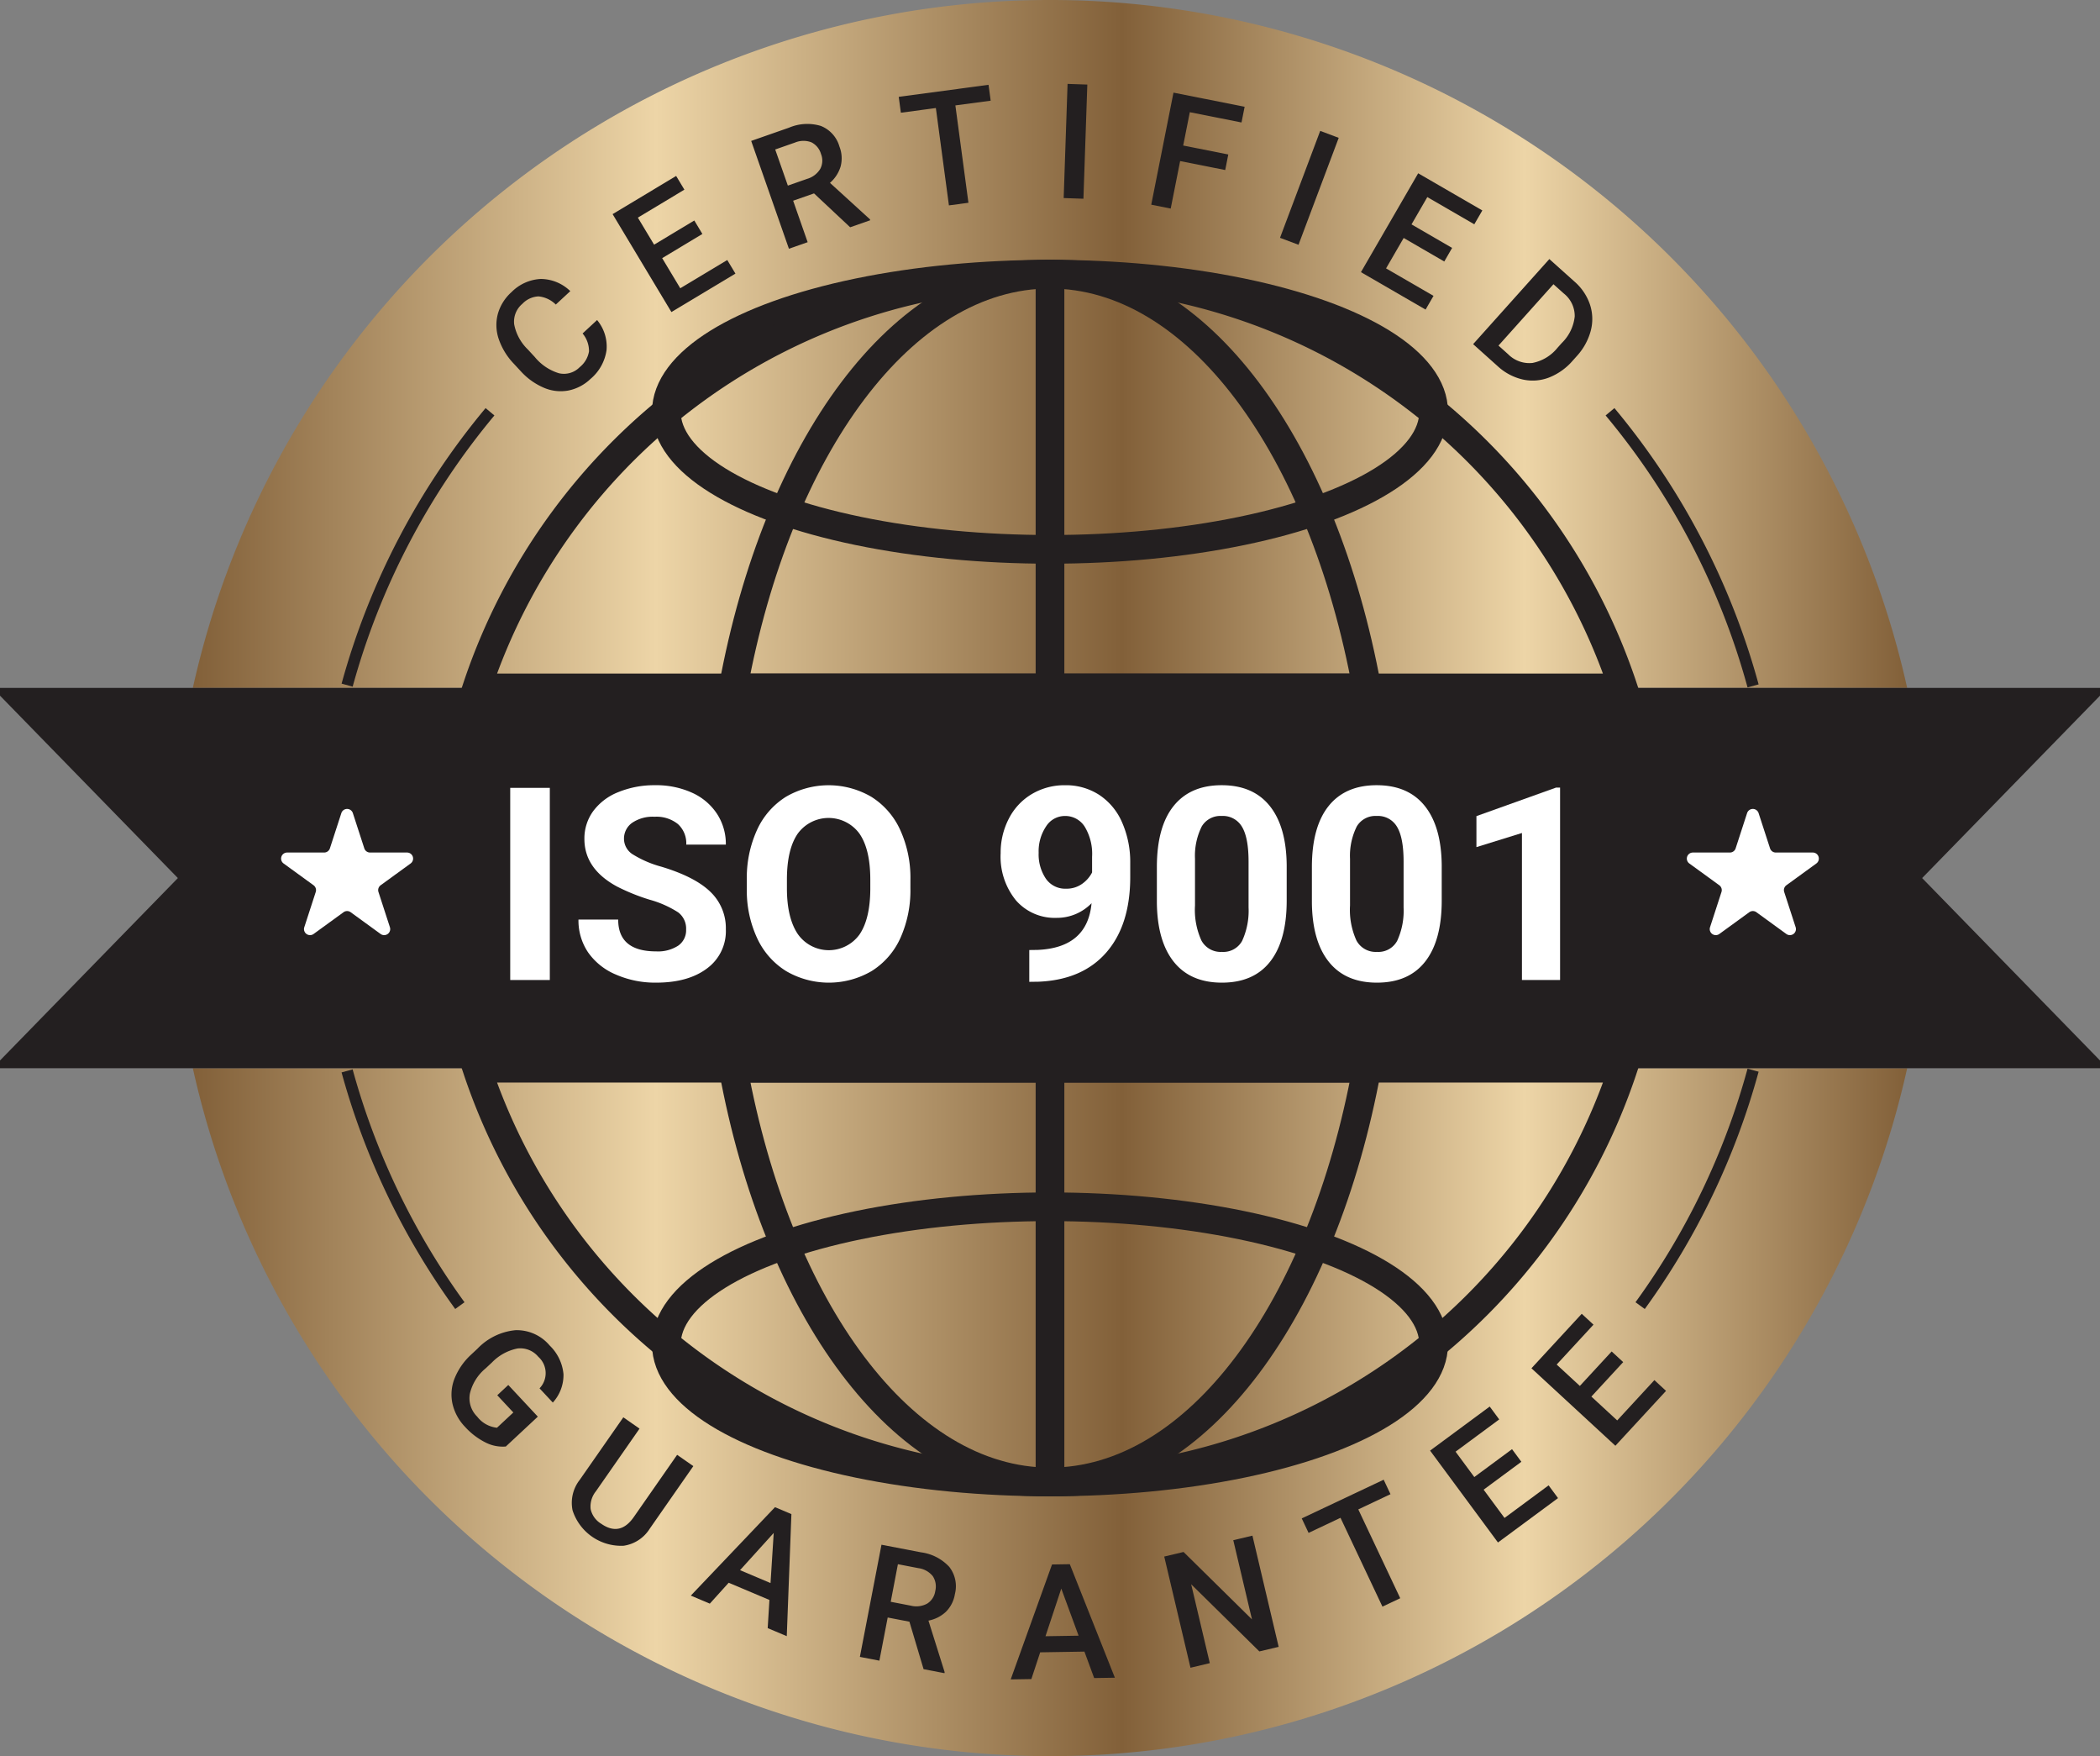 <?xml version="1.0" encoding="UTF-8"?>
<!DOCTYPE svg PUBLIC '-//W3C//DTD SVG 1.0//EN'
          'http://www.w3.org/TR/2001/REC-SVG-20010904/DTD/svg10.dtd'>
<svg data-name="Layer 1" height="306.0" preserveAspectRatio="xMidYMid meet" version="1.0" viewBox="90.0 97.0 366.0 306.0" width="366.0" xmlns="http://www.w3.org/2000/svg" xmlns:xlink="http://www.w3.org/1999/xlink" zoomAndPan="magnify"
><rect x="90.0" y="97.0" width="366.0" height="306.0" fill="#808080" stroke="none"/><defs
  ><linearGradient gradientUnits="userSpaceOnUse" id="a" x1="123.609" x2="422.391" xlink:actuate="onLoad" xlink:show="other" xlink:type="simple" y1="156.933" y2="156.933"
    ><stop offset="0" stop-color="#826039"
      /><stop offset=".27" stop-color="#edd5a7"
      /><stop offset=".542" stop-color="#826039"
      /><stop offset=".777" stop-color="#edd5a7"
      /><stop offset="1" stop-color="#826039"
    /></linearGradient
    ><linearGradient id="b" x1="123.609" x2="422.391" xlink:actuate="onLoad" xlink:href="#a" xlink:show="other" xlink:type="simple" y1="343.067" y2="343.067"
  /></defs
  ><path d="M212,216.866H422.391a153.027,153.027,0,0,0-298.782,0Z" fill="url(#a)"
  /><path d="M334,283.134H123.609a153.027,153.027,0,0,0,298.782,0Z" fill="url(#b)"
  /><g id="change1_1"
  ><path d="M456 216.866L334 216.866 212 216.866 90 216.866 90 218.216 121 250 90 281.784 90 283.134 212 283.134 334 283.134 456 283.134 456 281.784 425 250 456 218.216 456 216.866z" fill="#231f20"
  /></g
  ><ellipse cx="273" cy="331.25" fill="none" rx="66.863" ry="23.973" stroke="#231f20" stroke-miterlimit="10" stroke-width="5"
  /><ellipse cx="273" cy="168.75" fill="none" rx="66.863" ry="23.973" stroke="#231f20" stroke-miterlimit="10" stroke-width="5"
  /><path d="M273 283.134L273 355.223" fill="none" stroke="#231f20" stroke-miterlimit="10" stroke-width="5"
  /><path d="M273 144.777L273 216.866" fill="none" stroke="#231f20" stroke-miterlimit="10" stroke-width="5"
  /><g id="change2_1"
  ><path d="M185.825,267.763h-6.9V234.282h6.9Z" fill="#fff"
  /></g
  ><g id="change2_2"
  ><path d="M209.579,258.979a3.543,3.543,0,0,0-1.379-3,18.085,18.085,0,0,0-4.968-2.207,35.3,35.3,0,0,1-5.679-2.289q-5.7-3.079-5.7-8.3a8.08,8.08,0,0,1,1.529-4.84,9.975,9.975,0,0,1,4.392-3.323,16.536,16.536,0,0,1,6.427-1.2,15.063,15.063,0,0,1,6.393,1.3,10.183,10.183,0,0,1,4.358,3.668,9.6,9.6,0,0,1,1.552,5.381h-6.9a4.515,4.515,0,0,0-1.449-3.576,5.952,5.952,0,0,0-4.07-1.276,6.361,6.361,0,0,0-3.932,1.07,3.37,3.37,0,0,0-1.4,2.816,3.226,3.226,0,0,0,1.644,2.736,18.516,18.516,0,0,0,4.84,2.07q5.886,1.77,8.578,4.392a8.749,8.749,0,0,1,2.69,6.531,8.058,8.058,0,0,1-3.289,6.818q-3.288,2.472-8.853,2.472a17.106,17.106,0,0,1-7.036-1.414,11.141,11.141,0,0,1-4.841-3.875,9.925,9.925,0,0,1-1.667-5.7h6.922q0,5.543,6.622,5.542a6.443,6.443,0,0,0,3.841-1A3.254,3.254,0,0,0,209.579,258.979Z" fill="#fff"
  /></g
  ><g id="change2_3"
  ><path d="M248.671,251.781a20.225,20.225,0,0,1-1.747,8.669,13.162,13.162,0,0,1-5,5.749,14.779,14.779,0,0,1-14.889.024,13.288,13.288,0,0,1-5.059-5.715,19.625,19.625,0,0,1-1.817-8.543V250.31a20.107,20.107,0,0,1,1.782-8.7,13.276,13.276,0,0,1,5.036-5.772,14.758,14.758,0,0,1,14.878,0,13.276,13.276,0,0,1,5.036,5.772,20.048,20.048,0,0,1,1.782,8.681Zm-6.99-1.517q0-5.267-1.886-8a6.659,6.659,0,0,0-10.739-.035q-1.886,2.7-1.908,7.921v1.633q0,5.128,1.885,7.956a6.6,6.6,0,0,0,10.762.1q1.863-2.726,1.886-7.945Z" fill="#fff"
  /></g
  ><g id="change2_4"
  ><path d="M280.243,254.38a8.394,8.394,0,0,1-6.071,2.553,8.974,8.974,0,0,1-7.105-3.047,12.045,12.045,0,0,1-2.668-8.221,12.83,12.83,0,0,1,1.437-6.037,10.542,10.542,0,0,1,4.013-4.276,11.13,11.13,0,0,1,5.8-1.53,10.646,10.646,0,0,1,5.887,1.656,10.885,10.885,0,0,1,4,4.759,17.1,17.1,0,0,1,1.448,7.106V249.8q0,8.37-4.162,13.153t-11.8,5.105l-1.632.023v-5.542l1.471-.022Q279.531,262.13,280.243,254.38Zm-4.438-2.529a4.648,4.648,0,0,0,2.771-.829,5.521,5.521,0,0,0,1.759-2v-2.736a9.13,9.13,0,0,0-1.288-5.242,4,4,0,0,0-3.449-1.863,3.877,3.877,0,0,0-3.288,1.828,7.771,7.771,0,0,0-1.288,4.588,7.56,7.56,0,0,0,1.253,4.5A4.084,4.084,0,0,0,275.805,251.851Z" fill="#fff"
  /></g
  ><g id="change2_5"
  ><path d="M314.253,253.92q0,6.945-2.874,10.624t-8.417,3.679q-5.472,0-8.37-3.611t-2.966-10.347V248.1q0-7.014,2.909-10.648t8.382-3.633q5.472,0,8.37,3.6t2.966,10.336Zm-6.646-6.775q0-4.167-1.138-6.066a3.846,3.846,0,0,0-3.552-1.9,3.777,3.777,0,0,0-3.461,1.807,11.465,11.465,0,0,0-1.185,5.651v8.148a12.859,12.859,0,0,0,1.116,6.088,3.8,3.8,0,0,0,3.575,1.991,3.732,3.732,0,0,0,3.519-1.911,12.555,12.555,0,0,0,1.126-5.846Z" fill="#fff"
  /></g
  ><g id="change2_6"
  ><path d="M341.272,253.92q0,6.945-2.874,10.624t-8.417,3.679q-5.472,0-8.37-3.611t-2.966-10.347V248.1q0-7.014,2.909-10.648t8.382-3.633q5.472,0,8.37,3.6t2.966,10.336Zm-6.646-6.775q0-4.167-1.138-6.066a3.846,3.846,0,0,0-3.552-1.9,3.777,3.777,0,0,0-3.461,1.807,11.456,11.456,0,0,0-1.184,5.651v8.148a12.861,12.861,0,0,0,1.115,6.088,3.8,3.8,0,0,0,3.575,1.991,3.732,3.732,0,0,0,3.519-1.911,12.555,12.555,0,0,0,1.126-5.846Z" fill="#fff"
  /></g
  ><g id="change2_7"
  ><path d="M361.9,267.763h-6.646V242.146l-7.933,2.46v-5.4l13.866-4.967h.713Z" fill="#fff"
  /></g
  ><path d="M212,216.866H372.893a105.255,105.255,0,0,0-199.786,0Z" fill="none" stroke="#231f20" stroke-miterlimit="10" stroke-width="5"
  /><path d="M334,283.134H173.107a105.255,105.255,0,0,0,199.786,0Z" fill="none" stroke="#231f20" stroke-miterlimit="10" stroke-width="5"
  /><path d="M328.228,216.866c-7.676-41.877-29.5-72.089-55.228-72.089s-47.552,30.212-55.228,72.089Z" fill="none" stroke="#231f20" stroke-miterlimit="10" stroke-width="5"
  /><path d="M217.772,283.134c7.676,41.877,29.5,72.089,55.228,72.089s47.552-30.212,55.228-72.089Z" fill="none" stroke="#231f20" stroke-miterlimit="10" stroke-width="5"
  /><g id="change2_8"
  ><path d="M151.5,238.688l1.993,6.134a1.054,1.054,0,0,0,1,.729h6.45a1.054,1.054,0,0,1,.62,1.907l-5.218,3.791a1.055,1.055,0,0,0-.383,1.179l1.993,6.134a1.054,1.054,0,0,1-1.622,1.179l-5.218-3.791a1.054,1.054,0,0,0-1.24,0l-5.218,3.791a1.054,1.054,0,0,1-1.622-1.179l1.993-6.134a1.055,1.055,0,0,0-.383-1.179l-5.218-3.791a1.054,1.054,0,0,1,.62-1.907h6.45a1.054,1.054,0,0,0,1-.729l1.993-6.134A1.055,1.055,0,0,1,151.5,238.688Z" fill="#fff"
  /></g
  ><g id="change2_9"
  ><path d="M396.5,238.688l1.993,6.134a1.054,1.054,0,0,0,1,.729h6.45a1.054,1.054,0,0,1,.62,1.907l-5.218,3.791a1.055,1.055,0,0,0-.383,1.179l1.993,6.134a1.054,1.054,0,0,1-1.622,1.179l-5.218-3.791a1.054,1.054,0,0,0-1.24,0l-5.218,3.791a1.054,1.054,0,0,1-1.622-1.179l1.993-6.134a1.055,1.055,0,0,0-.383-1.179l-5.218-3.791a1.054,1.054,0,0,1,.62-1.907h6.45a1.054,1.054,0,0,0,1-.729l1.993-6.134A1.055,1.055,0,0,1,396.5,238.688Z" fill="#fff"
  /></g
  ><g id="change1_2"
  ><path d="M194.062,152.765a7.191,7.191,0,0,1,1.649,5.245,8.019,8.019,0,0,1-2.792,5.014,7.764,7.764,0,0,1-3.842,2.019,7.4,7.4,0,0,1-4.23-.455,11.563,11.563,0,0,1-4.03-2.845l-1.263-1.365a11.648,11.648,0,0,1-2.638-4.32,7.527,7.527,0,0,1-.145-4.374,7.986,7.986,0,0,1,2.377-3.783,7.693,7.693,0,0,1,5.1-2.293,7.452,7.452,0,0,1,5.147,2.12l-2.529,2.34a4.915,4.915,0,0,0-3.021-1.423,4.134,4.134,0,0,0-2.808,1.3,4.038,4.038,0,0,0-1.424,3.564A8.239,8.239,0,0,0,182,157.9l1.2,1.3a8.742,8.742,0,0,0,4.193,2.831,3.836,3.836,0,0,0,3.636-1.052,4.473,4.473,0,0,0,1.626-2.753,4.777,4.777,0,0,0-1.117-3.12Z" fill="#231f20"
  /></g
  ><g id="change1_3"
  ><path d="M212.416,137.769l-7.009,4.21,3.154,5.25,8.192-4.921,1.422,2.367-11.157,6.7-10.25-17.064,11.075-6.652,1.436,2.39-8.11,4.872,2.83,4.711,7.009-4.21Z" fill="#231f20"
  /></g
  ><g id="change1_4"
  ><path d="M231.873,130.7l-3.639,1.274,2.529,7.226-3.264,1.143-6.577-18.789,6.606-2.312a8.14,8.14,0,0,1,5.531-.3,5.47,5.47,0,0,1,3.246,3.6,5.594,5.594,0,0,1,.2,3.476,6.136,6.136,0,0,1-1.851,2.845l6.959,6.346.058.168-3.5,1.224Zm-4.561-1.359,3.355-1.174a3.953,3.953,0,0,0,2.29-1.736,3.074,3.074,0,0,0,.131-2.6,3.271,3.271,0,0,0-1.675-2.035,3.866,3.866,0,0,0-2.86.045l-3.445,1.206Z" fill="#231f20"
  /></g
  ><g id="change1_5"
  ><path d="M262.661,114.542l-6.152.824,2.275,16.966-3.4.456-2.276-16.965-6.1.818-.371-2.765,15.651-2.1Z" fill="#231f20"
  /></g
  ><g id="change1_6"
  ><path d="M278.827,131.628l-3.443-.117.678-19.894,3.443.117Z" fill="#231f20"
  /></g
  ><g id="change1_7"
  ><path d="M303.539,126.627l-7.859-1.56-1.642,8.274-3.393-.674,3.876-19.525,12.4,2.462-.543,2.736-9.011-1.789-1.153,5.807,7.858,1.56Z" fill="#231f20"
  /></g
  ><g id="change1_8"
  ><path d="M316.312,139.651l-3.225-1.213,7.006-18.632,3.225,1.213Z" fill="#231f20"
  /></g
  ><g id="change1_9"
  ><path d="M341.716,142.566l-7.075-4.1-3.069,5.3,8.27,4.788-1.384,2.39-11.264-6.522,9.975-17.227,11.181,6.474-1.4,2.414-8.188-4.741-2.754,4.757,7.075,4.1Z" fill="#231f20"
  /></g
  ><g id="change1_10"
  ><path d="M346.745,156.965l13.284-14.825,4.378,3.923a9.224,9.224,0,0,1,2.7,4,8.011,8.011,0,0,1,.131,4.6,10.6,10.6,0,0,1-2.468,4.434l-.666.743a10.538,10.538,0,0,1-4.161,2.954,7.918,7.918,0,0,1-4.6.32,9.643,9.643,0,0,1-4.334-2.323Zm14-10.44-9.58,10.691,1.68,1.506a5.2,5.2,0,0,0,4.246,1.52,7.416,7.416,0,0,0,4.367-2.651l.739-.824a7.606,7.606,0,0,0,2.254-4.626,4.994,4.994,0,0,0-1.9-4Z" fill="#231f20"
  /></g
  ><g id="change1_11"
  ><path d="M178.157,349.049a6.608,6.608,0,0,1-3.6-.735,12.21,12.21,0,0,1-3.5-2.684,8.562,8.562,0,0,1-2.192-4.013,7.561,7.561,0,0,1,.345-4.389,11.385,11.385,0,0,1,2.863-4.158l1.139-1.063a10.535,10.535,0,0,1,6.627-3.228,7.491,7.491,0,0,1,5.968,2.678,7.93,7.93,0,0,1,2.4,4.982,7.105,7.105,0,0,1-1.86,4.952l-2.313-2.479a3.816,3.816,0,0,0-.216-5.5,4.085,4.085,0,0,0-3.634-1.443,8.522,8.522,0,0,0-4.444,2.435l-1.119,1.044a8.1,8.1,0,0,0-2.732,4.41,4.487,4.487,0,0,0,1.276,3.98,4.984,4.984,0,0,0,3.453,1.938l2.849-2.658-2.8-3,1.919-1.791,5.149,5.518Z" fill="#231f20"
  /></g
  ><g id="change1_12"
  ><path d="M210.838,352.465l-7.606,10.914a6.461,6.461,0,0,1-4.538,2.961,8.9,8.9,0,0,1-8.905-6.172,6.5,6.5,0,0,1,1.247-5.305l7.6-10.9,2.827,1.97-7.613,10.925a4.232,4.232,0,0,0-.913,3.081,3.947,3.947,0,0,0,1.843,2.567q3.276,2.281,5.683-1.172l7.551-10.836Z" fill="#231f20"
  /></g
  ><g id="change1_13"
  ><path d="M224.1,375.787l-7.1-3-3.289,3.641-3.313-1.4,14.674-15.41,2.859,1.208-.808,21.268-3.325-1.4Zm-5.123-5.192,5.315,2.245.556-8.73Z" fill="#231f20"
  /></g
  ><g id="change1_14"
  ><path d="M248.5,379.574l-3.787-.729-1.448,7.518-3.4-.655,3.765-19.546,6.873,1.323a8.147,8.147,0,0,1,4.931,2.525,5.471,5.471,0,0,1,.992,4.748,5.6,5.6,0,0,1-1.579,3.1,6.136,6.136,0,0,1-3.03,1.528l2.822,8.986-.034.174-3.638-.7Zm-3.259-3.468,3.49.672a3.956,3.956,0,0,0,2.853-.348A3.075,3.075,0,0,0,253,374.246a3.277,3.277,0,0,0-.424-2.6,3.864,3.864,0,0,0-2.5-1.4l-3.584-.691Z" fill="#231f20"
  /></g
  ><g id="change1_15"
  ><path d="M279,384.786l-7.71.125-1.538,4.66-3.6.058,7.2-20.025,3.1-.05,7.855,19.781-3.609.059Zm-6.785-2.68,5.769-.093-3.018-8.21Z" fill="#231f20"
  /></g
  ><g id="change1_16"
  ><path d="M312.853,383.958l-3.366.795-11.882-11.7,3.246,13.744-3.366.8-4.576-19.373,3.366-.8L308.2,379.171l-3.258-13.8,3.339-.79Z" fill="#231f20"
  /></g
  ><g id="change1_17"
  ><path d="M332.343,357.355l-5.613,2.651,7.31,15.478-3.1,1.465-7.31-15.478-5.563,2.628-1.191-2.522,14.279-6.744Z" fill="#231f20"
  /></g
  ><g id="change1_18"
  ><path d="M355.15,351.711l-6.575,4.859,3.64,4.926,7.686-5.679,1.641,2.221-10.468,7.734-11.829-16.01,10.391-7.677,1.657,2.243-7.609,5.622,3.266,4.421,6.576-4.859Z" fill="#231f20"
  /></g
  ><g id="change1_19"
  ><path d="M372.9,334.341l-5.545,6.008,4.5,4.154,6.481-7.023,2.03,1.874-8.827,9.564-14.629-13.5,8.763-9.494,2.049,1.891-6.416,6.953,4.039,3.727,5.545-6.008Z" fill="#231f20"
  /></g
  ><path d="M395.538,216.517a126.662,126.662,0,0,0-24.933-47.767" fill="none" stroke="#231f20" stroke-miterlimit="10" stroke-width="2"
  /><path d="M375.853,324.5a126.526,126.526,0,0,0,19.685-41.023" fill="none" stroke="#231f20" stroke-miterlimit="10" stroke-width="2"
  /><path d="M150.494,283.6a126.548,126.548,0,0,0,19.653,40.9" fill="none" stroke="#231f20" stroke-miterlimit="10" stroke-width="2"
  /><path d="M175.4,168.75a126.671,126.671,0,0,0-24.9,47.633" fill="none" stroke="#231f20" stroke-miterlimit="10" stroke-width="2"
/></svg
>
